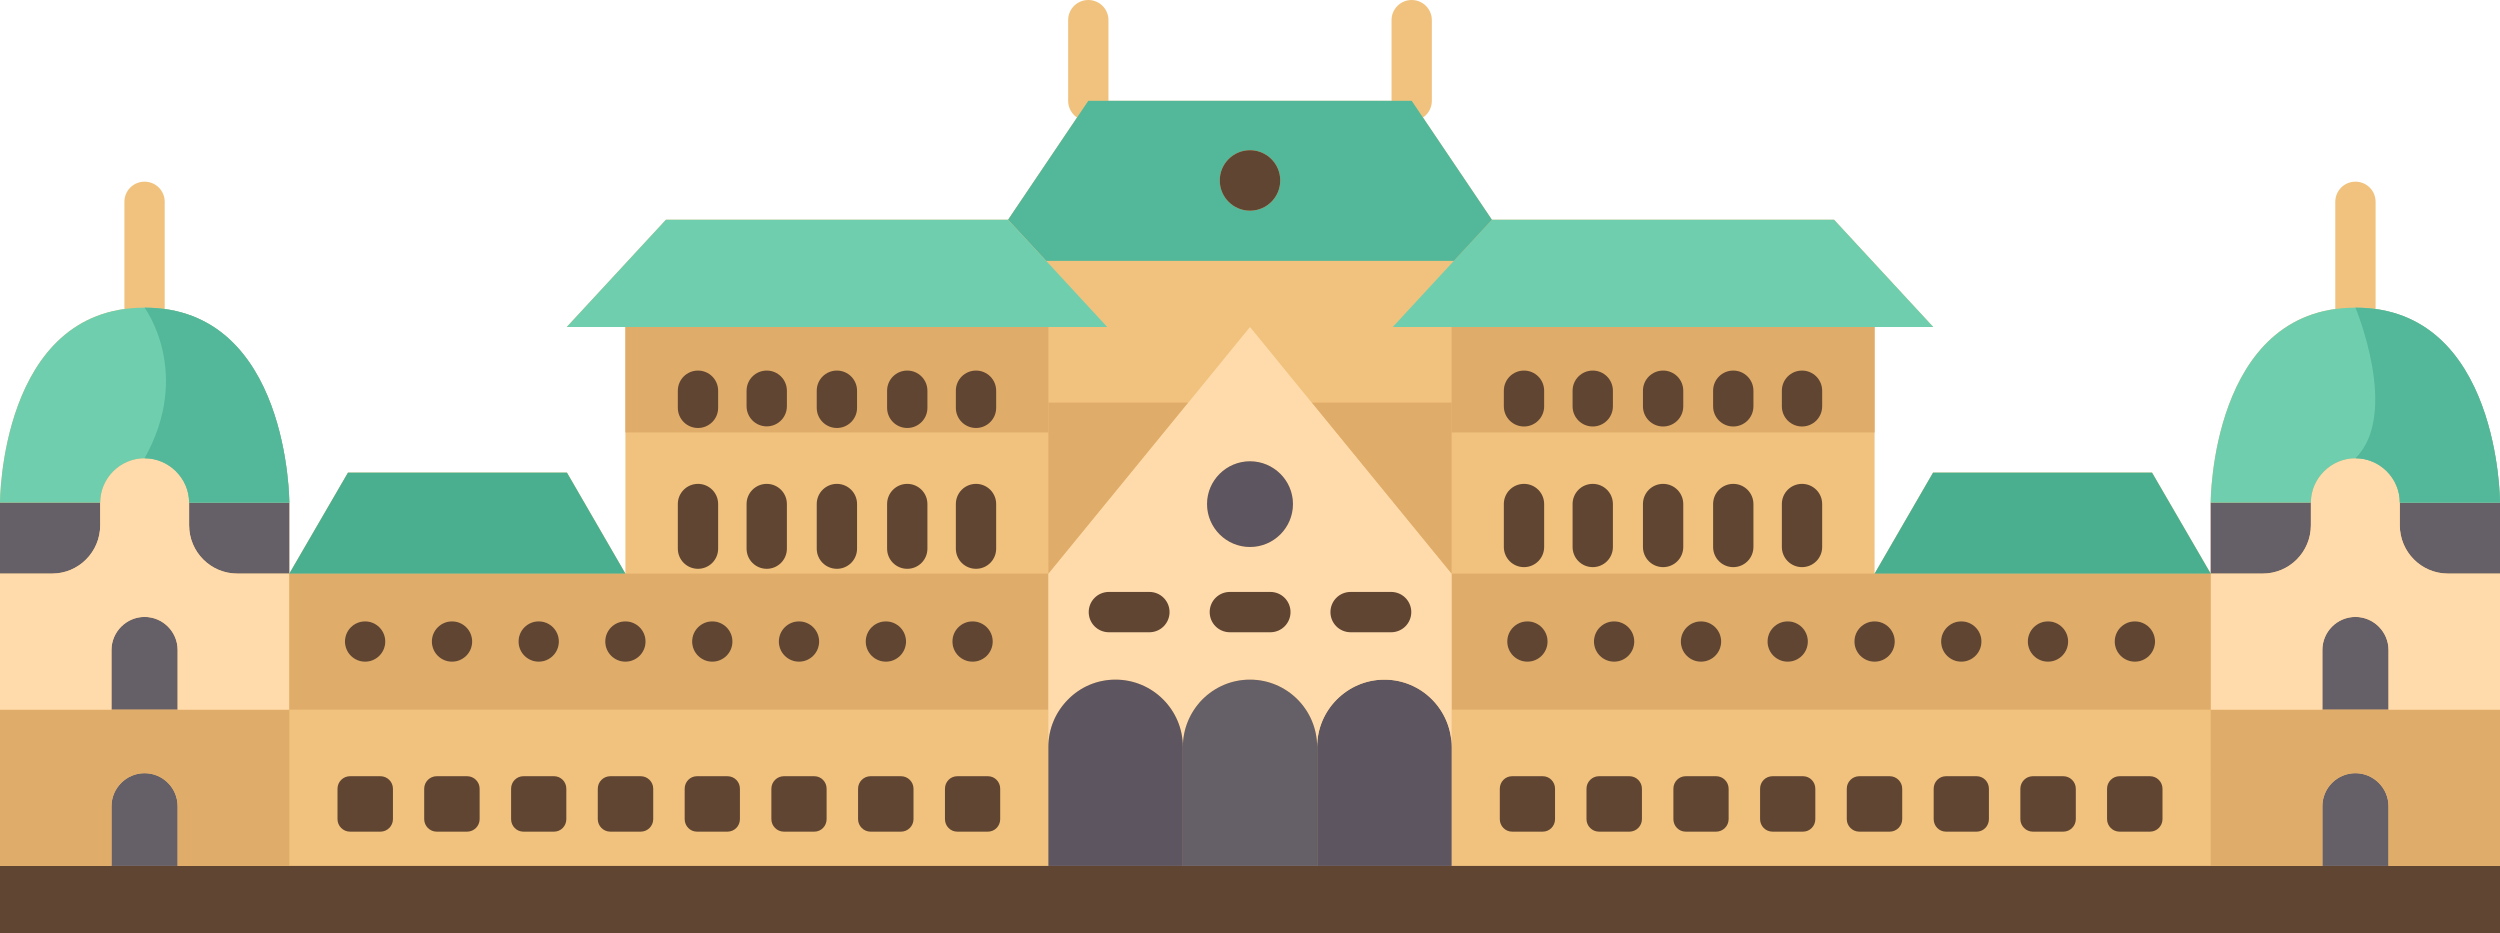 <?xml version="1.0" encoding="UTF-8"?><svg xmlns="http://www.w3.org/2000/svg" xmlns:xlink="http://www.w3.org/1999/xlink" height="46.3" preserveAspectRatio="xMidYMid meet" version="1.0" viewBox="0.0 0.0 124.0 46.3" width="124.0" zoomAndPan="magnify"><g><g fill="#f1c27d" id="change1_1"><path d="M7.17,9.01c-0.553,0-1,0.447-1,1v5.25c0,0.553,0.447,1,1,1s1-0.447,1-1v-5.25 C8.17,9.457,7.723,9.01,7.17,9.01z" fill="inherit"/><path d="M116.83,9.01c-0.553,0-1,0.447-1,1v5.25c0,0.553,0.447,1,1,1s1-0.447,1-1v-5.25 C117.83,9.457,117.383,9.01,116.83,9.01z" fill="inherit"/><path d="M53.98,0c-0.553,0-1,0.447-1,1v4c0,0.553,0.447,1,1,1s1-0.447,1-1V1C54.98,0.447,54.533,0,53.98,0z" fill="inherit"/><path d="M70.02,0c-0.553,0-1,0.447-1,1v4c0,0.553,0.447,1,1,1s1-0.447,1-1V1C71.02,0.447,70.572,0,70.02,0z" fill="inherit"/></g><g id="change1_2"><path d="M116.83,15.26c-7.18,0-7.18,9.67-7.18,9.67v3.52l-2.91-5.01H95.88l-2.9,5.01v-7v-5.23h2.91 l-4.92-5.32h-8.48H74L70.02,5H62h-8.02L50,10.9h-8.49h-8.48l-4.92,5.32h2.91v5.23v7l-2.9-5.01H17.26l-2.91,5.01v-3.52 c0,0,0-9.67-7.18-9.67C0,15.26,0,24.93,0,24.93v3.52v6.75v7.75v3.37h124v-3.37V35.2v-6.75v-3.52C124,24.93,124,15.26,116.83,15.26z" fill="#f1c27d"/></g><g><g id="change2_1"><path d="M124 42.95L124 46.32 0 46.32 0 42.95 5.53 42.95 8.81 42.95 14.35 42.95 52 42.95 58.67 42.95 65.33 42.95 72 42.95 109.65 42.95 115.19 42.95 118.47 42.95z" fill="#604533"/></g><g id="change3_1"><path d="M118.47,39.99v2.96h-3.28v-2.96c0-0.9,0.73-1.64,1.64-1.64C117.73,38.35,118.47,39.09,118.47,39.99 z" fill="#655f68"/></g><g id="change3_2"><path d="M118.47,32.24v2.96h-3.28v-2.96c0-0.9,0.73-1.64,1.64-1.64C117.73,30.6,118.47,31.34,118.47,32.24z" fill="#655f68"/></g><g id="change3_3"><path d="M124,24.93v3.52h-2.58c-1.32,0-2.39-1.07-2.39-2.4v-1.12H124z" fill="#655f68"/></g><g id="change3_4"><path d="M114.62,24.93v1.12c0,1.33-1.07,2.4-2.39,2.4h-2.58v-3.52H114.62z" fill="#655f68"/></g><g id="change3_5"><path d="M14.35,24.93v3.52h-2.58c-1.32,0-2.39-1.07-2.39-2.4v-1.12H14.35z" fill="#655f68"/></g><g id="change3_6"><path d="M4.97,24.93v1.12c0,1.33-1.07,2.4-2.39,2.4H0v-3.52H4.97z" fill="#655f68"/></g><g id="change3_7"><path d="M8.81,39.99v2.96H5.53v-2.96c0-0.9,0.74-1.64,1.64-1.64C8.08,38.35,8.81,39.09,8.81,39.99z" fill="#655f68"/></g><g id="change3_8"><path d="M8.81,32.24v2.96H5.53v-2.96c0-0.9,0.74-1.64,1.64-1.64C8.08,30.6,8.81,31.34,8.81,32.24z" fill="#655f68"/></g><g id="change4_1"><path d="M14.35,35.2v7.75H8.81v-2.96c0-0.9-0.73-1.64-1.64-1.64c-0.9,0-1.64,0.74-1.64,1.64v2.96H0V35.2 h5.53h3.28H14.35z" fill="#e0ac69"/></g><g id="change4_2"><path d="M124,35.2v7.75h-5.53v-2.96c0-0.9-0.74-1.64-1.64-1.64c-0.91,0-1.64,0.74-1.64,1.64v2.96h-5.54 V35.2h5.54h3.28H124z" fill="#e0ac69"/></g><g id="change5_1"><path d="M124,28.45v6.75h-5.53v-2.96c0-0.9-0.74-1.64-1.64-1.64c-0.91,0-1.64,0.74-1.64,1.64v2.96h-5.54 v-6.75h2.58c1.32,0,2.39-1.07,2.39-2.4v-1.12c0-0.61,0.25-1.15,0.65-1.55c0.4-0.4,0.95-0.65,1.56-0.65c1.21,0,2.2,0.99,2.2,2.2 v1.12c0,1.33,1.07,2.4,2.39,2.4H124z" fill="#ffdbac"/></g><g id="change5_2"><path d="M14.35,28.45v6.75H8.81v-2.96c0-0.9-0.73-1.64-1.64-1.64c-0.9,0-1.64,0.74-1.64,1.64v2.96H0v-6.75 h2.58c1.32,0,2.39-1.07,2.39-2.4v-1.12c0-1.21,0.99-2.2,2.2-2.2c0.61,0,1.16,0.25,1.56,0.65c0.4,0.4,0.65,0.94,0.65,1.55v1.12 c0,1.33,1.07,2.4,2.39,2.4H14.35z" fill="#ffdbac"/></g><g id="change4_3"><path d="M52,28.45v6.75H14.35v-6.75h16.67h3.6h3.41h3.48H45h3.41H52z M49.24,31.82c0-0.55-0.45-1-1-1 c-0.55,0-1,0.45-1,1s0.45,1,1,1C48.79,32.82,49.24,32.37,49.24,31.82z M44.94,31.82c0-0.55-0.45-1-1-1c-0.56,0-1,0.45-1,1 s0.44,1,1,1C44.49,32.82,44.94,32.37,44.94,31.82z M40.63,31.82c0-0.55-0.45-1-1-1s-1,0.45-1,1s0.45,1,1,1 S40.63,32.37,40.63,31.82z M36.33,31.82c0-0.55-0.45-1-1-1c-0.55,0-1,0.45-1,1s0.45,1,1,1C35.88,32.82,36.33,32.37,36.33,31.82z M32.02,31.82c0-0.55-0.44-1-1-1c-0.55,0-1,0.45-1,1s0.45,1,1,1C31.58,32.82,32.02,32.37,32.02,31.82z M27.72,31.82 c0-0.55-0.45-1-1-1c-0.55,0-1,0.45-1,1s0.45,1,1,1C27.27,32.82,27.72,32.37,27.72,31.82z M23.42,31.82c0-0.55-0.45-1-1-1 s-1,0.45-1,1s0.45,1,1,1S23.42,32.37,23.42,31.82z M19.11,31.82c0-0.55-0.44-1-1-1c-0.55,0-1,0.45-1,1s0.45,1,1,1 C18.67,32.82,19.11,32.37,19.11,31.82z" fill="#e0ac69"/></g><g id="change6_1"><path d="M124,24.93h-4.97c0-1.21-0.99-2.2-2.2-2.2c-0.61,0-1.16,0.25-1.56,0.65 c-0.4,0.4-0.65,0.94-0.65,1.55h-4.97c0,0,0-9.67,7.18-9.67C124,15.26,124,24.93,124,24.93z" fill="#6fceae"/></g><g id="change4_4"><path d="M109.65,28.45v6.75H72v-6.75h3.59H79h3.49h3.48h3.41h3.6H109.65z M106.89,31.82c0-0.55-0.45-1-1-1 c-0.56,0-1,0.45-1,1s0.44,1,1,1C106.44,32.82,106.89,32.37,106.89,31.82z M102.58,31.82c0-0.55-0.45-1-1-1c-0.55,0-1,0.45-1,1 s0.45,1,1,1C102.13,32.82,102.58,32.37,102.58,31.82z M98.28,31.82c0-0.55-0.45-1-1-1c-0.55,0-1,0.45-1,1s0.45,1,1,1 C97.83,32.82,98.28,32.37,98.28,31.82z M93.98,31.82c0-0.55-0.45-1-1-1c-0.56,0-1,0.45-1,1s0.44,1,1,1 C93.53,32.82,93.98,32.37,93.98,31.82z M89.67,31.82c0-0.55-0.45-1-1-1c-0.55,0-1,0.45-1,1s0.45,1,1,1 C89.22,32.82,89.67,32.37,89.67,31.82z M85.37,31.82c0-0.55-0.45-1-1-1c-0.55,0-1,0.45-1,1s0.45,1,1,1 C84.92,32.82,85.37,32.37,85.37,31.82z M81.06,31.82c0-0.55-0.44-1-1-1c-0.55,0-1,0.45-1,1s0.45,1,1,1 C80.62,32.82,81.06,32.37,81.06,31.82z M76.76,31.82c0-0.55-0.45-1-1-1c-0.55,0-1,0.45-1,1s0.45,1,1,1 C76.31,32.82,76.76,32.37,76.76,31.82z" fill="#e0ac69"/></g><g id="change7_1"><path d="M106.74 23.44L109.65 28.45 92.98 28.45 95.88 23.44z" fill="#4aaf8f"/></g><g id="change2_2"><path d="M107.26,39.12v1.51c0,0.34-0.28,0.62-0.62,0.62h-1.51c-0.34,0-0.62-0.28-0.62-0.62v-1.51 c0-0.34,0.28-0.62,0.62-0.62h1.51C106.98,38.5,107.26,38.78,107.26,39.12z" fill="#604533"/></g><g id="change2_3"><circle cx="105.89" cy="31.82" fill="#604533" r="1"/></g><g id="change2_4"><path d="M102.96,39.12v1.51c0,0.34-0.28,0.62-0.62,0.62h-1.51c-0.34,0-0.62-0.28-0.62-0.62v-1.51 c0-0.34,0.28-0.62,0.62-0.62h1.51C102.68,38.5,102.96,38.78,102.96,39.12z" fill="#604533"/></g><g id="change2_5"><circle cx="101.58" cy="31.82" fill="#604533" r="1"/></g><g id="change2_6"><path d="M98.65,39.12v1.51c0,0.34-0.27,0.62-0.61,0.62h-1.52c-0.34,0-0.61-0.28-0.61-0.62v-1.51 c0-0.34,0.27-0.62,0.61-0.62h1.52C98.38,38.5,98.65,38.78,98.65,39.12z" fill="#604533"/></g><g id="change2_7"><circle cx="97.28" cy="31.82" fill="#604533" r="1"/></g><g id="change6_2"><path d="M90.97 10.9L95.89 16.22 92.98 16.22 82.49 16.22 72 16.22 69.08 16.22 72.11 12.94 74 10.9 82.49 10.9z" fill="#6fceae"/></g><g id="change2_8"><path d="M94.35,39.12v1.51c0,0.34-0.28,0.62-0.62,0.62h-1.51c-0.34,0-0.62-0.28-0.62-0.62v-1.51 c0-0.34,0.28-0.62,0.62-0.62h1.51C94.07,38.5,94.35,38.78,94.35,39.12z" fill="#604533"/></g><g id="change2_9"><circle cx="92.98" cy="31.82" fill="#604533" r="1"/></g><g id="change4_5"><path d="M75.59 21.45L72 21.45 72 19.97 72 16.22 82.49 16.22 92.98 16.22 92.98 21.45 89.38 21.45 85.97 21.45 82.49 21.45 79 21.45z" fill="#e0ac69"/></g><g id="change2_10"><path d="M90.04,39.12v1.51c0,0.34-0.27,0.62-0.61,0.62h-1.51c-0.35,0-0.62-0.28-0.62-0.62v-1.51 c0-0.34,0.27-0.62,0.62-0.62h1.51C89.77,38.5,90.04,38.78,90.04,39.12z" fill="#604533"/></g><g id="change2_11"><circle cx="88.67" cy="31.82" fill="#604533" r="1"/></g><g id="change2_12"><path d="M85.74,39.12v1.51c0,0.34-0.28,0.62-0.62,0.62h-1.51c-0.34,0-0.61-0.28-0.61-0.62v-1.51 c0-0.34,0.27-0.62,0.61-0.62h1.51C85.46,38.5,85.74,38.78,85.74,39.12z" fill="#604533"/></g><g id="change2_13"><circle cx="84.37" cy="31.82" fill="#604533" r="1"/></g><g id="change2_14"><path d="M81.44,39.12v1.51c0,0.34-0.28,0.62-0.62,0.62h-1.51c-0.34,0-0.62-0.28-0.62-0.62v-1.51 c0-0.34,0.28-0.62,0.62-0.62h1.51C81.16,38.5,81.44,38.78,81.44,39.12z" fill="#604533"/></g><g id="change2_15"><circle cx="80.06" cy="31.82" fill="#604533" r="1"/></g><g id="change2_16"><path d="M77.13,39.12v1.51c0,0.34-0.27,0.62-0.61,0.62H75c-0.34,0-0.61-0.28-0.61-0.62v-1.51 c0-0.34,0.27-0.62,0.61-0.62h1.52C76.86,38.5,77.13,38.78,77.13,39.12z" fill="#604533"/></g><g id="change2_17"><circle cx="75.76" cy="31.82" fill="#604533" r="1"/></g><g id="change8_2"><path d="M70.02,5L74,10.9l-1.89,2.04H51.89L50,10.9L53.98,5H62H70.02z M63.5,8.95c0-0.83-0.67-1.5-1.5-1.5 c-0.82,0-1.5,0.67-1.5,1.5s0.68,1.5,1.5,1.5C62.83,10.45,63.5,9.78,63.5,8.95z" fill="#53b79a"/></g><g id="change9_1"><path d="M72,37.05v5.9h-6.67v-5.9c0-0.92,0.37-1.75,0.98-2.36s1.44-0.98,2.36-0.98 C70.51,33.71,72,35.21,72,37.05z" fill="#5d5560"/></g><g id="change5_3"><path d="M72,35.2v1.85c0-1.84-1.49-3.34-3.33-3.34c-0.92,0-1.75,0.37-2.36,0.98s-0.98,1.44-0.98,2.36 c0-1.84-1.49-3.34-3.33-3.34c-0.92,0-1.75,0.37-2.36,0.98c-0.6,0.61-0.97,1.44-0.97,2.36c0-1.84-1.5-3.34-3.34-3.34 c-0.92,0-1.75,0.37-2.35,0.98C52.37,35.3,52,36.13,52,37.05V35.2v-6.75l6.93-8.48h0.01L62,16.22l3.06,3.75h0.01L72,28.45V35.2z M64.13,25c0-1.17-0.96-2.12-2.13-2.12s-2.13,0.95-2.13,2.12c0,1.18,0.96,2.13,2.13,2.13S64.13,26.18,64.13,25z" fill="#ffdbac"/></g><g id="change4_6"><path d="M72 21.45L72 28.45 65.07 19.97 72 19.97z" fill="#e0ac69"/></g><g id="change3_9"><path d="M65.33,37.05v5.9h-6.66v-5.9c0-0.92,0.37-1.75,0.97-2.36c0.61-0.61,1.44-0.98,2.36-0.98 C63.84,33.71,65.33,35.21,65.33,37.05z" fill="#655f68"/></g><g id="change9_2"><path d="M62,22.88c1.17,0,2.13,0.95,2.13,2.12c0,1.18-0.96,2.13-2.13,2.13s-2.13-0.95-2.13-2.13 C59.87,23.83,60.83,22.88,62,22.88z" fill="#5d5560"/></g><g id="change2_18"><circle cx="62" cy="8.95" fill="#604533" r="1.5"/></g><g id="change4_7"><path d="M58.93 19.97L52 28.45 52 21.45 52 19.97z" fill="#e0ac69"/></g><g id="change9_3"><path d="M58.67,37.05v5.9H52v-5.9c0-0.92,0.37-1.75,0.98-2.36c0.6-0.61,1.43-0.98,2.35-0.98 C57.17,33.71,58.67,35.21,58.67,37.05z" fill="#5d5560"/></g><g id="change6_3"><path d="M51.89 12.94L54.92 16.22 52 16.22 41.51 16.22 31.02 16.22 28.11 16.22 33.03 10.9 41.51 10.9 50 10.9z" fill="#6fceae"/></g><g id="change4_8"><path d="M34.62 21.45L31.02 21.45 31.02 16.22 41.51 16.22 52 16.22 52 19.97 52 21.45 48.41 21.45 45 21.45 41.51 21.45 38.03 21.45z" fill="#e0ac69"/></g><g id="change2_19"><path d="M49.61,39.12v1.51c0,0.34-0.27,0.62-0.61,0.62h-1.52c-0.34,0-0.61-0.28-0.61-0.62v-1.51 c0-0.34,0.27-0.62,0.61-0.62H49C49.34,38.5,49.61,38.78,49.61,39.12z" fill="#604533"/></g><g id="change2_20"><circle cx="48.24" cy="31.82" fill="#604533" r="1"/></g><g id="change2_21"><path d="M45.31,39.12v1.51c0,0.34-0.28,0.62-0.62,0.62h-1.51c-0.34,0-0.62-0.28-0.62-0.62v-1.51 c0-0.34,0.28-0.62,0.62-0.62h1.51C45.03,38.5,45.31,38.78,45.31,39.12z" fill="#604533"/></g><g id="change2_22"><circle cx="43.94" cy="31.82" fill="#604533" r="1"/></g><g id="change2_23"><path d="M41,39.12v1.51c0,0.34-0.27,0.62-0.61,0.62h-1.51c-0.34,0-0.62-0.28-0.62-0.62v-1.51 c0-0.34,0.28-0.62,0.62-0.62h1.51C40.73,38.5,41,38.78,41,39.12z" fill="#604533"/></g><g id="change2_24"><circle cx="39.63" cy="31.82" fill="#604533" r="1"/></g><g id="change2_25"><path d="M36.7,39.12v1.51c0,0.34-0.27,0.62-0.62,0.62h-1.51c-0.34,0-0.61-0.28-0.61-0.62v-1.51 c0-0.34,0.27-0.62,0.61-0.62h1.51C36.43,38.5,36.7,38.78,36.7,39.12z" fill="#604533"/></g><g id="change2_26"><circle cx="35.33" cy="31.82" fill="#604533" r="1"/></g><g id="change2_27"><path d="M32.4,39.12v1.51c0,0.34-0.28,0.62-0.62,0.62h-1.51c-0.34,0-0.62-0.28-0.62-0.62v-1.51 c0-0.34,0.28-0.62,0.62-0.62h1.51C32.12,38.5,32.4,38.78,32.4,39.12z" fill="#604533"/></g><g id="change2_28"><circle cx="31.02" cy="31.82" fill="#604533" r="1"/></g><g id="change7_2"><path d="M28.12 23.44L31.02 28.45 14.35 28.45 17.26 23.44z" fill="#4aaf8f"/></g><g id="change2_29"><path d="M28.09,39.12v1.51c0,0.34-0.27,0.62-0.61,0.62h-1.52c-0.34,0-0.61-0.28-0.61-0.62v-1.51 c0-0.34,0.27-0.62,0.61-0.62h1.52C27.82,38.5,28.09,38.78,28.09,39.12z" fill="#604533"/></g><g id="change2_30"><circle cx="26.72" cy="31.82" fill="#604533" r="1"/></g><g id="change2_31"><path d="M23.79,39.12v1.51c0,0.34-0.28,0.62-0.62,0.62h-1.51c-0.34,0-0.62-0.28-0.62-0.62v-1.51 c0-0.34,0.28-0.62,0.62-0.62h1.51C23.51,38.5,23.79,38.78,23.79,39.12z" fill="#604533"/></g><g id="change2_32"><circle cx="22.42" cy="31.82" fill="#604533" r="1"/></g><g id="change2_33"><path d="M19.49,39.12v1.51c0,0.34-0.28,0.62-0.62,0.62h-1.51c-0.34,0-0.62-0.28-0.62-0.62v-1.51 c0-0.34,0.28-0.62,0.62-0.62h1.51C19.21,38.5,19.49,38.78,19.49,39.12z" fill="#604533"/></g><g id="change2_34"><circle cx="18.11" cy="31.82" fill="#604533" r="1"/></g><g id="change6_4"><path d="M14.35,24.93H9.38c0-0.61-0.25-1.15-0.65-1.55c-0.4-0.4-0.95-0.65-1.56-0.65 c-1.21,0-2.2,0.99-2.2,2.2H0c0,0,0-9.67,7.17-9.67C14.35,15.26,14.35,24.93,14.35,24.93z" fill="#6fceae"/></g></g><g><g><g fill="#53b79a" id="change8_1"><path d="M124,24.93h-4.97c0-1.21-0.99-2.2-2.2-2.2c2.21-2.2,0-7.47,0-7.47C124,15.26,124,24.93,124,24.93 z" fill="inherit"/><path d="M14.35,24.93H9.38c0-0.61-0.25-1.15-0.65-1.55c-0.4-0.4-0.95-0.65-1.56-0.65 c2.39-4.26,0-7.47,0-7.47C14.35,15.26,14.35,24.93,14.35,24.93z" fill="inherit"/></g><g><g fill="#604533" id="change2_35"><path d="M63.01,29.36H61c-0.553,0-1,0.447-1,1s0.447,1,1,1h2.01c0.553,0,1-0.447,1-1 S63.563,29.36,63.01,29.36z" fill="inherit"/><path d="M57.01,29.36H55c-0.553,0-1,0.447-1,1s0.447,1,1,1h2.01c0.553,0,1-0.447,1-1 S57.563,29.36,57.01,29.36z" fill="inherit"/><path d="M69,29.36h-2.01c-0.553,0-1,0.447-1,1s0.447,1,1,1H69c0.553,0,1-0.447,1-1 S69.553,29.36,69,29.36z" fill="inherit"/><path d="M41.51,24c-0.553,0-1,0.447-1,1v2.213c0,0.553,0.447,1,1,1s1-0.447,1-1V25 C42.51,24.447,42.063,24,41.51,24z" fill="inherit"/><path d="M38.03,24c-0.553,0-1,0.447-1,1v2.213c0,0.553,0.447,1,1,1s1-0.447,1-1V25 C39.03,24.447,38.583,24,38.03,24z" fill="inherit"/><path d="M34.62,24c-0.553,0-1,0.447-1,1v2.213c0,0.553,0.447,1,1,1s1-0.447,1-1V25 C35.62,24.447,35.173,24,34.62,24z" fill="inherit"/><path d="M45,24c-0.553,0-1,0.447-1,1v2.213c0,0.553,0.447,1,1,1s1-0.447,1-1V25 C46,24.447,45.553,24,45,24z" fill="inherit"/><path d="M48.41,24c-0.553,0-1,0.447-1,1v2.213c0,0.553,0.447,1,1,1s1-0.447,1-1V25 C49.41,24.447,48.963,24,48.41,24z" fill="inherit"/><path d="M41.51,18.38c-0.553,0-1,0.447-1,1v0.848c0,0.553,0.447,1,1,1s1-0.447,1-1V19.38 C42.51,18.827,42.063,18.38,41.51,18.38z" fill="inherit"/><path d="M38.03,18.38c-0.553,0-1,0.447-1,1v0.768c0,0.553,0.447,1,1,1s1-0.447,1-1V19.38 C39.03,18.827,38.583,18.38,38.03,18.38z" fill="inherit"/><path d="M34.62,18.38c-0.553,0-1,0.447-1,1v0.848c0,0.553,0.447,1,1,1s1-0.447,1-1V19.38 C35.62,18.827,35.173,18.38,34.62,18.38z" fill="inherit"/><path d="M45,18.38c-0.553,0-1,0.447-1,1v0.848c0,0.553,0.447,1,1,1s1-0.447,1-1V19.38 C46,18.827,45.553,18.38,45,18.38z" fill="inherit"/><path d="M48.41,18.38c-0.553,0-1,0.447-1,1v0.848c0,0.553,0.447,1,1,1s1-0.447,1-1V19.38 C49.41,18.827,48.963,18.38,48.41,18.38z" fill="inherit"/><path d="M82.49,24c-0.553,0-1,0.447-1,1v2.13c0,0.553,0.447,1,1,1s1-0.447,1-1V25 C83.49,24.447,83.043,24,82.49,24z" fill="inherit"/><path d="M85.97,24c-0.553,0-1,0.447-1,1v2.13c0,0.553,0.447,1,1,1s1-0.447,1-1V25 C86.97,24.447,86.522,24,85.97,24z" fill="inherit"/><path d="M89.38,24c-0.553,0-1,0.447-1,1v2.13c0,0.553,0.447,1,1,1s1-0.447,1-1V25 C90.38,24.447,89.933,24,89.38,24z" fill="inherit"/><path d="M79,24c-0.553,0-1,0.447-1,1v2.13c0,0.553,0.447,1,1,1s1-0.447,1-1V25 C80,24.447,79.553,24,79,24z" fill="inherit"/><path d="M75.59,24c-0.553,0-1,0.447-1,1v2.13c0,0.553,0.447,1,1,1s1-0.447,1-1V25 C76.59,24.447,76.143,24,75.59,24z" fill="inherit"/><path d="M82.49,18.38c-0.553,0-1,0.447-1,1v0.774c0,0.553,0.447,1,1,1s1-0.447,1-1V19.38 C83.49,18.827,83.043,18.38,82.49,18.38z" fill="inherit"/><path d="M85.97,18.38c-0.553,0-1,0.447-1,1v0.774c0,0.553,0.447,1,1,1s1-0.447,1-1V19.38 C86.97,18.827,86.522,18.38,85.97,18.38z" fill="inherit"/><path d="M89.38,18.38c-0.553,0-1,0.447-1,1v0.774c0,0.553,0.447,1,1,1s1-0.447,1-1V19.38 C90.38,18.827,89.933,18.38,89.38,18.38z" fill="inherit"/><path d="M79,18.38c-0.553,0-1,0.447-1,1v0.774c0,0.553,0.447,1,1,1s1-0.447,1-1V19.38 C80,18.827,79.553,18.38,79,18.38z" fill="inherit"/><path d="M75.59,18.38c-0.553,0-1,0.447-1,1v0.774c0,0.553,0.447,1,1,1s1-0.447,1-1V19.38 C76.59,18.827,76.143,18.38,75.59,18.38z" fill="inherit"/></g></g></g></g></g></svg>